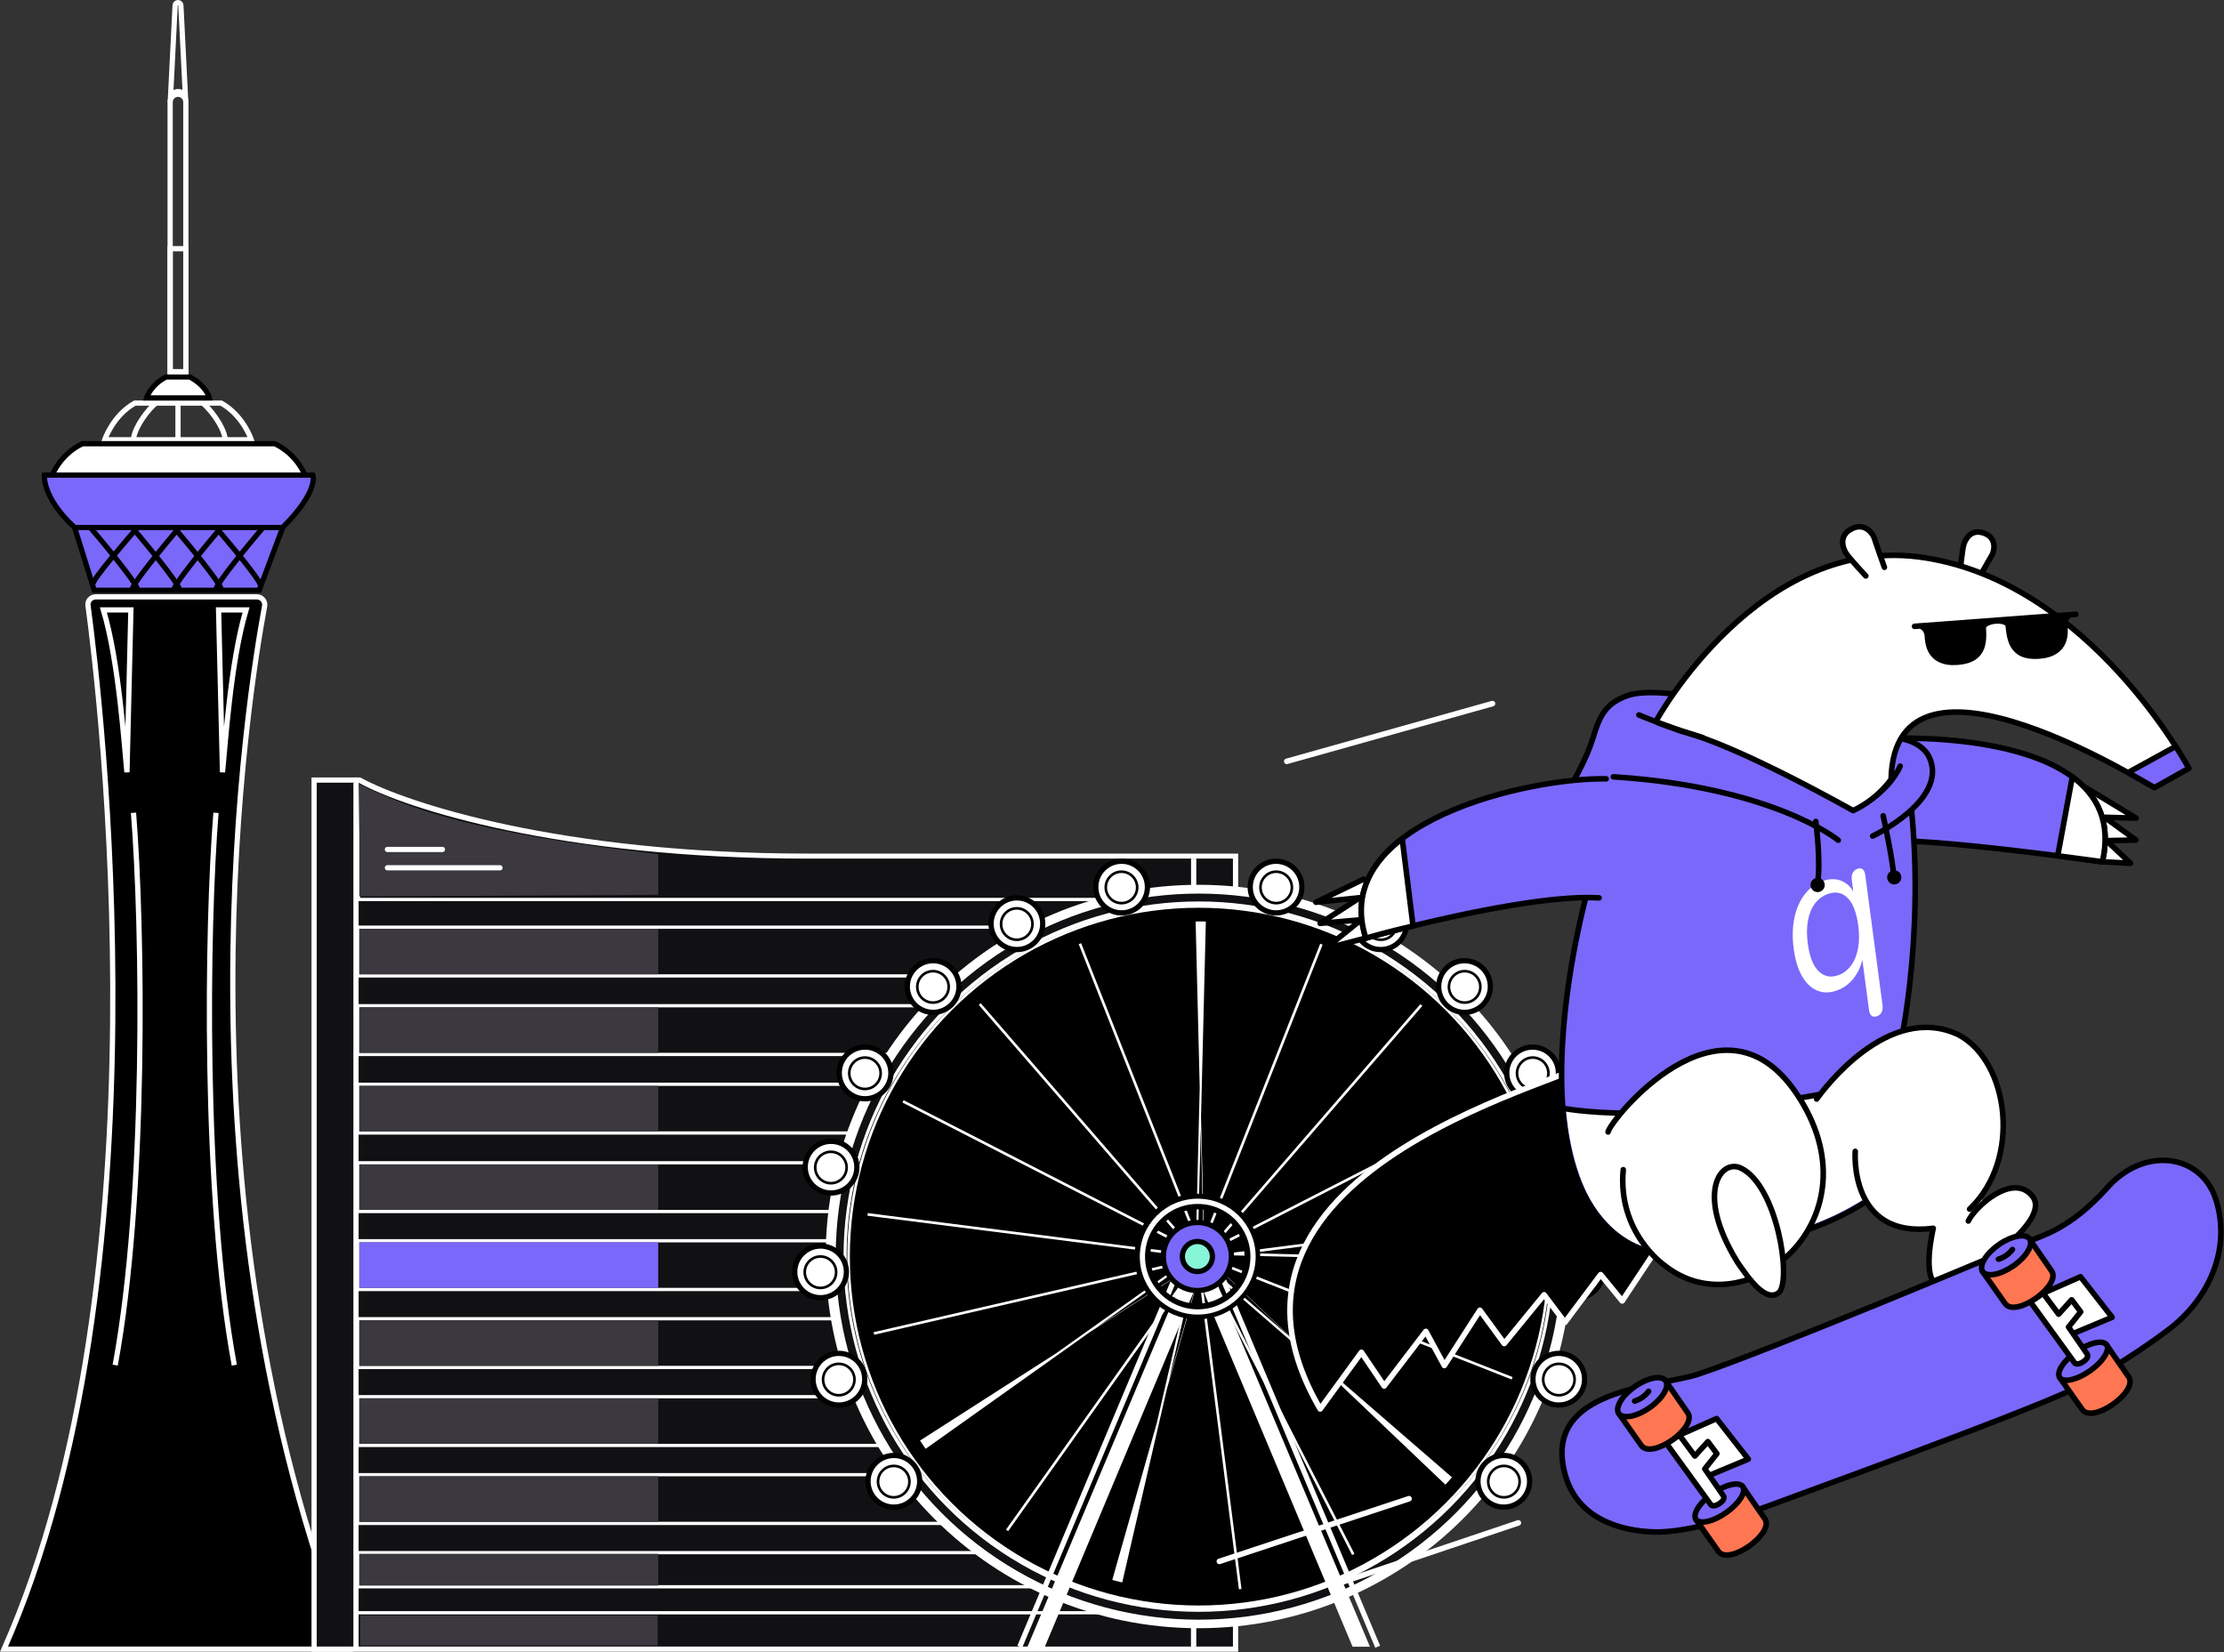 <?xml version="1.0" encoding="UTF-8"?>
<svg xmlns="http://www.w3.org/2000/svg" width="708" height="526" viewBox="0 0 708 526" fill="none">
  <rect x="0" y="0" width="708" height="526" fill="#333333" stroke="none"/>
  <path d="M99.583 151.25H23.75H14.127C14.127 151.25 13.333 158.333 23.75 167.917H89.96C101.666 156.25 99.583 151.25 99.583 151.25Z" fill="#7A68FA" stroke="black" stroke-width="1.667"></path>
  <path d="M80 140H50.416H33.333C33.333 140 35.858 132.333 42.901 128.333H70.432C77.514 132.333 80 140 80 140Z" stroke="white" stroke-width="1.667"></path>
  <path d="M66.667 126.667H50.417H46.667C46.667 126.667 47.917 122.5 52.902 120H60.432C65.834 122.917 66.667 126.667 66.667 126.667Z" fill="white" stroke="black" stroke-width="1.667"></path>
  <path d="M30 187.917L23.75 167.917H90L82.5 187.917H30Z" fill="#7968FA" stroke="black" stroke-width="1.667"></path>
  <path d="M97.083 151.25H50.416H16.627C16.627 151.25 19.166 144.583 26.25 141.25H87.46C94.583 144.583 97.083 151.25 97.083 151.25Z" fill="white" stroke="black" stroke-width="1.667"></path>
  <path d="M28.75 167.917C33.472 173.472 43.083 185.167 43.75 187.5" stroke="black" stroke-width="1.667"></path>
  <path d="M42.083 167.917C46.805 173.472 56.416 185.167 57.083 187.5" stroke="black" stroke-width="1.667"></path>
  <path d="M55.417 167.917C60.139 173.472 69.75 185.167 70.417 187.5" stroke="black" stroke-width="1.667"></path>
  <path d="M68.75 167.917C73.472 173.472 82.25 183.917 82.917 186.25" stroke="black" stroke-width="1.667"></path>
  <path d="M83.75 167.917C79.028 173.472 69.417 185.167 68.75 187.5" stroke="black" stroke-width="1.667"></path>
  <path d="M70.417 167.917C65.695 173.472 56.084 185.167 55.417 187.5" stroke="black" stroke-width="1.667"></path>
  <path d="M57.083 167.917C52.361 173.472 42.75 185.167 42.083 187.5" stroke="black" stroke-width="1.667"></path>
  <path d="M43.75 167.917C39.028 173.472 30.25 183.5 29.583 185.834" stroke="black" stroke-width="1.667"></path>
  <path d="M49.583 128.333C47.361 130.19 43.167 135.374 42.5 139.583" stroke="white" stroke-width="1.667"></path>
  <path d="M64.584 128.333C66.806 130.19 71 135.374 71.667 139.583" stroke="white" stroke-width="1.667"></path>
  <path d="M56.667 128.75V139.583" stroke="white" stroke-width="1.667"></path>
  <path d="M56.666 30C58.047 30 59.166 31.119 59.166 32.5V118.334H54.166V32.5C54.166 31.119 55.286 30 56.666 30Z" stroke="white" stroke-width="1.667"></path>
  <path d="M56.666 0.833C57.156 0.833 57.559 1.217 57.584 1.706L59.01 30.245C58.876 30.111 58.736 29.981 58.586 29.864C57.831 29.274 56.791 28.893 55.622 29.406C55.174 29.603 54.74 29.919 54.315 30.36L55.749 1.706C55.773 1.217 56.177 0.833 56.666 0.833Z" stroke="white" stroke-width="1.667"></path>
  <rect x="54.166" y="79.167" width="5" height="39.167" stroke="white" stroke-width="1.667"></rect>
  <path d="M30.539 190H81.718C83.331 190 84.529 191.426 84.238 192.982C79.211 219.917 53.248 379.114 111.271 525H1.283C27.618 465.601 35.278 389.9 35.879 325.455C36.484 260.564 29.933 206.985 28.012 192.755C27.812 191.275 28.963 190 30.539 190Z" fill="black" stroke="white" stroke-width="1.667"></path>
  <path d="M41.667 194.167H32.917C37.917 210.833 39.584 237.917 40.417 245.833L41.667 194.167Z" stroke="white" stroke-width="1.667"></path>
  <path d="M69.583 194.167H78.333C73.333 210.833 71.666 237.917 70.833 245.833L69.583 194.167Z" stroke="white" stroke-width="1.667"></path>
  <path d="M42.5 258.75C45.417 295.139 46.667 380.583 36.667 434.583" stroke="white" stroke-width="1.667"></path>
  <path d="M68.754 258.75C65.837 295.139 64.587 380.583 74.587 434.583" stroke="white" stroke-width="1.667"></path>
  <path d="M114.491 248.334L114.678 248.435C129.342 256.425 178.492 272.565 257.009 272.565H393.333V525H100V248.334H114.491Z" fill="#111013" stroke="white" stroke-width="1.667"></path>
  <path d="M114.418 248.716C129.144 256.932 178.496 272.816 257.083 272.816H393.017V286.35H114.174L114.166 285.841L113.649 249.174L113.637 248.279L114.418 248.716Z" fill="#111013" stroke="white" stroke-width="1.034"></path>
  <path d="M209.533 271.921C150.579 265.198 130.41 257.441 114.379 249.684V285.367L209.533 284.85V273.473V271.921Z" fill="#3B393F"></path>
  <path d="M123.333 270.417H140.833M123.333 276.25H159.166" stroke="white" stroke-width="1.667" stroke-linecap="round"></path>
  <path d="M113.333 249.167V524.583" stroke="white" stroke-width="1.667"></path>
  <path d="M380.189 370.163H113.862V385.677H380.189V370.163Z" fill="#111013" stroke="white" stroke-width="1.034"></path>
  <path d="M209.534 370.68H114.38V385.16H209.534V370.68Z" fill="#3B393F"></path>
  <path d="M380.189 345.163H113.862V360.677H380.189V345.163Z" fill="#111013" stroke="white" stroke-width="1.034"></path>
  <path d="M209.534 345.68H114.38V360.16H209.534V345.68Z" fill="#3B393F"></path>
  <path d="M380.189 320.163H113.862V335.677H380.189V320.163Z" fill="#111013" stroke="white" stroke-width="1.034"></path>
  <path d="M209.534 320.68H114.38V335.16H209.534V320.68Z" fill="#3B393F"></path>
  <path d="M380.189 295.163H113.862V310.677H380.189V295.163Z" fill="#111013" stroke="white" stroke-width="1.034"></path>
  <path d="M209.534 295.68H114.38V310.16H209.534V295.68Z" fill="#3B393F"></path>
  <path d="M380.189 394.986H113.862V410.5H380.189V394.986Z" fill="#111013" stroke="white" stroke-width="1.034"></path>
  <path d="M209.534 395.503H114.38V409.983H209.534V395.503Z" fill="#7A68FA"></path>
  <path d="M380.189 419.808H113.862V435.322H380.189V419.808Z" fill="#111013" stroke="white" stroke-width="1.034"></path>
  <path d="M209.534 420.325H114.38V434.805H209.534V420.325Z" fill="#3B393F"></path>
  <path d="M380.189 444.631H113.862V460.145H380.189V444.631Z" fill="#111013" stroke="white" stroke-width="1.034"></path>
  <path d="M209.534 445.148H114.38V459.628H209.534V445.148Z" fill="#3B393F"></path>
  <path d="M380.189 469.453H113.862V484.967H380.189V469.453Z" fill="#111013" stroke="white" stroke-width="1.034"></path>
  <path d="M209.534 469.97H114.38V484.45H209.534V469.97Z" fill="#3B393F"></path>
  <path d="M380.189 494.276H113.862V505.136H380.189V494.276Z" fill="#111013" stroke="white" stroke-width="1.034"></path>
  <path d="M209.534 494.638H114.38V504.774H209.534V494.638Z" fill="#3B393F"></path>
  <path d="M379.684 513.41V524.684H113.648V513.41H379.684Z" fill="#111013" stroke="white" stroke-width="1.034"></path>
  <path d="M209.36 514.269H114.681V523.826H209.36V514.269Z" fill="#3B393F"></path>
  <path d="M379.166 273.334H380.833V524.167H379.166V273.334Z" fill="white"></path>
  <path d="M381.6 285C445.353 285 497.016 336.498 497.017 400C497.017 463.501 445.354 515 381.6 515C317.846 515 266.183 463.501 266.183 400C266.183 336.498 317.846 285 381.6 285Z" fill="black" stroke="white" stroke-width="6.667"></path>
  <circle cx="381.607" cy="400.041" r="114.324" stroke="#111013" stroke-width="2.5"></circle>
  <circle cx="381.607" cy="400.041" r="111.475" stroke="white" stroke-width="0.833"></circle>
  <path d="M357.058 274.583C361.369 274.583 364.865 278.079 364.865 282.391C364.865 286.703 361.369 290.198 357.058 290.198C352.746 290.198 349.25 286.703 349.25 282.391C349.25 278.079 352.746 274.583 357.058 274.583Z" fill="white" stroke="black" stroke-width="2.5" stroke-linecap="round" stroke-linejoin="round"></path>
  <path d="M357.057 288.948C360.679 288.948 363.615 286.012 363.615 282.391C363.615 278.769 360.679 275.833 357.057 275.833C353.436 275.833 350.5 278.769 350.5 282.391C350.5 286.012 353.436 288.948 357.057 288.948Z" fill="white" stroke="white" stroke-width="1.667" stroke-linecap="round" stroke-linejoin="round"></path>
  <path d="M357.017 287.5C354.255 287.5 352.017 285.262 352.017 282.5C352.017 279.738 354.255 277.5 357.017 277.5C359.778 277.5 362.017 279.738 362.017 282.5C362.017 285.262 359.778 287.5 357.017 287.5Z" fill="white" stroke="black" stroke-width="0.833" stroke-linecap="round" stroke-linejoin="round"></path>
  <path d="M323.725 286.25C328.036 286.25 331.532 289.746 331.532 294.057C331.532 298.369 328.036 301.865 323.725 301.865C319.413 301.865 315.917 298.369 315.917 294.057C315.917 289.746 319.413 286.25 323.725 286.25Z" fill="white" stroke="black" stroke-width="2.5" stroke-linecap="round" stroke-linejoin="round"></path>
  <path d="M323.724 300.615C327.346 300.615 330.282 297.679 330.282 294.057C330.282 290.436 327.346 287.5 323.724 287.5C320.103 287.5 317.167 290.436 317.167 294.057C317.167 297.679 320.103 300.615 323.724 300.615Z" fill="white" stroke="white" stroke-width="1.667" stroke-linecap="round" stroke-linejoin="round"></path>
  <path d="M323.684 299.167C320.922 299.167 318.684 296.928 318.684 294.166C318.684 291.405 320.922 289.167 323.684 289.167C326.445 289.167 328.684 291.405 328.684 294.166C328.684 296.928 326.445 299.167 323.684 299.167Z" fill="white" stroke="black" stroke-width="0.833" stroke-linecap="round" stroke-linejoin="round"></path>
  <path d="M297.058 306.25C301.369 306.25 304.865 309.746 304.865 314.057C304.865 318.369 301.369 321.865 297.058 321.865C292.746 321.865 289.25 318.369 289.25 314.057C289.25 309.746 292.746 306.25 297.058 306.25Z" fill="white" stroke="black" stroke-width="2.5" stroke-linecap="round" stroke-linejoin="round"></path>
  <path d="M297.057 320.615C300.679 320.615 303.615 317.679 303.615 314.057C303.615 310.436 300.679 307.5 297.057 307.5C293.436 307.5 290.5 310.436 290.5 314.057C290.5 317.679 293.436 320.615 297.057 320.615Z" fill="white" stroke="white" stroke-width="1.667" stroke-linecap="round" stroke-linejoin="round"></path>
  <path d="M297.017 319.167C294.255 319.167 292.017 316.928 292.017 314.166C292.017 311.405 294.255 309.167 297.017 309.167C299.778 309.167 302.017 311.405 302.017 314.166C302.017 316.928 299.778 319.167 297.017 319.167Z" fill="white" stroke="black" stroke-width="0.833" stroke-linecap="round" stroke-linejoin="round"></path>
  <path d="M275.392 333.75C279.703 333.75 283.199 337.246 283.199 341.557C283.199 345.869 279.703 349.365 275.392 349.365C271.08 349.365 267.584 345.869 267.584 341.557C267.584 337.246 271.08 333.75 275.392 333.75Z" fill="white" stroke="black" stroke-width="2.5" stroke-linecap="round" stroke-linejoin="round"></path>
  <path d="M275.391 348.115C279.013 348.115 281.949 345.179 281.949 341.557C281.949 337.936 279.013 335 275.391 335C271.77 335 268.834 337.936 268.834 341.557C268.834 345.179 271.77 348.115 275.391 348.115Z" fill="white" stroke="white" stroke-width="1.667" stroke-linecap="round" stroke-linejoin="round"></path>
  <path d="M275.351 346.667C272.589 346.667 270.351 344.428 270.351 341.666C270.351 338.905 272.589 336.667 275.351 336.667C278.112 336.667 280.351 338.905 280.351 341.666C280.351 344.428 278.112 346.667 275.351 346.667Z" fill="white" stroke="black" stroke-width="0.833" stroke-linecap="round" stroke-linejoin="round"></path>
  <path d="M264.558 363.75C268.869 363.75 272.365 367.246 272.365 371.557C272.365 375.869 268.869 379.365 264.558 379.365C260.246 379.365 256.75 375.869 256.75 371.557C256.75 367.246 260.246 363.75 264.558 363.75Z" fill="white" stroke="black" stroke-width="2.5" stroke-linecap="round" stroke-linejoin="round"></path>
  <path d="M264.557 378.115C268.179 378.115 271.115 375.179 271.115 371.557C271.115 367.936 268.179 365 264.557 365C260.936 365 258 367.936 258 371.557C258 375.179 260.936 378.115 264.557 378.115Z" fill="white" stroke="white" stroke-width="1.667" stroke-linecap="round" stroke-linejoin="round"></path>
  <path d="M264.517 376.667C261.755 376.667 259.517 374.428 259.517 371.666C259.517 368.905 261.755 366.667 264.517 366.667C267.278 366.667 269.517 368.905 269.517 371.666C269.517 374.428 267.278 376.667 264.517 376.667Z" fill="white" stroke="black" stroke-width="0.833" stroke-linecap="round" stroke-linejoin="round"></path>
  <path d="M261.225 397.083C265.536 397.083 269.032 400.579 269.032 404.891C269.032 409.203 265.536 412.698 261.225 412.698C256.913 412.698 253.417 409.203 253.417 404.891C253.417 400.579 256.913 397.083 261.225 397.083Z" fill="white" stroke="black" stroke-width="2.5" stroke-linecap="round" stroke-linejoin="round"></path>
  <path d="M261.224 411.448C264.846 411.448 267.782 408.512 267.782 404.891C267.782 401.269 264.846 398.333 261.224 398.333C257.603 398.333 254.667 401.269 254.667 404.891C254.667 408.512 257.603 411.448 261.224 411.448Z" fill="white" stroke="white" stroke-width="1.667" stroke-linecap="round" stroke-linejoin="round"></path>
  <path d="M261.184 410C258.422 410 256.184 407.762 256.184 405C256.184 402.238 258.422 400 261.184 400C263.945 400 266.184 402.238 266.184 405C266.184 407.762 263.945 410 261.184 410Z" fill="white" stroke="black" stroke-width="0.833" stroke-linecap="round" stroke-linejoin="round"></path>
  <path d="M267.058 431.25C271.369 431.25 274.865 434.746 274.865 439.057C274.865 443.369 271.369 446.865 267.058 446.865C262.746 446.865 259.25 443.369 259.25 439.057C259.25 434.746 262.746 431.25 267.058 431.25Z" fill="white" stroke="black" stroke-width="2.5" stroke-linecap="round" stroke-linejoin="round"></path>
  <path d="M267.057 445.615C270.679 445.615 273.615 442.679 273.615 439.057C273.615 435.436 270.679 432.5 267.057 432.5C263.436 432.5 260.5 435.436 260.5 439.057C260.5 442.679 263.436 445.615 267.057 445.615Z" fill="white" stroke="white" stroke-width="1.667" stroke-linecap="round" stroke-linejoin="round"></path>
  <path d="M267.017 444.167C264.255 444.167 262.017 441.928 262.017 439.167C262.017 436.405 264.255 434.167 267.017 434.167C269.778 434.167 272.017 436.405 272.017 439.167C272.017 441.928 269.778 444.167 267.017 444.167Z" fill="white" stroke="black" stroke-width="0.833" stroke-linecap="round" stroke-linejoin="round"></path>
  <path d="M284.558 463.75C288.869 463.75 292.365 467.246 292.365 471.557C292.365 475.869 288.869 479.365 284.558 479.365C280.246 479.365 276.75 475.869 276.75 471.557C276.75 467.246 280.246 463.75 284.558 463.75Z" fill="white" stroke="black" stroke-width="2.5" stroke-linecap="round" stroke-linejoin="round"></path>
  <path d="M284.557 478.115C288.179 478.115 291.115 475.179 291.115 471.557C291.115 467.936 288.179 465 284.557 465C280.936 465 278 467.936 278 471.557C278 475.179 280.936 478.115 284.557 478.115Z" fill="white" stroke="white" stroke-width="1.667" stroke-linecap="round" stroke-linejoin="round"></path>
  <path d="M284.517 476.667C281.755 476.667 279.517 474.428 279.517 471.667C279.517 468.905 281.755 466.667 284.517 466.667C287.278 466.667 289.517 468.905 289.517 471.667C289.517 474.428 287.278 476.667 284.517 476.667Z" fill="white" stroke="black" stroke-width="0.833" stroke-linecap="round" stroke-linejoin="round"></path>
  <path d="M406.225 274.583C401.913 274.583 398.417 278.079 398.417 282.391C398.417 286.702 401.913 290.198 406.225 290.198C410.536 290.198 414.032 286.702 414.032 282.391C414.032 278.079 410.537 274.583 406.225 274.583Z" fill="white" stroke="black" stroke-width="2.5" stroke-linecap="round" stroke-linejoin="round"></path>
  <path d="M406.225 288.948C402.603 288.948 399.667 286.012 399.667 282.39C399.667 278.769 402.603 275.833 406.225 275.833C409.846 275.833 412.782 278.769 412.782 282.39C412.782 286.012 409.846 288.948 406.225 288.948Z" fill="white" stroke="white" stroke-width="1.667" stroke-linecap="round" stroke-linejoin="round"></path>
  <path d="M406.266 287.5C409.027 287.5 411.266 285.261 411.266 282.5C411.266 279.738 409.027 277.5 406.266 277.5C403.504 277.5 401.266 279.738 401.266 282.5C401.266 285.261 403.504 287.5 406.266 287.5Z" fill="white" stroke="black" stroke-width="0.833" stroke-linecap="round" stroke-linejoin="round"></path>
  <path d="M439.558 286.25C435.246 286.25 431.75 289.745 431.75 294.057C431.75 298.369 435.246 301.865 439.558 301.865C443.869 301.865 447.365 298.369 447.365 294.057C447.365 289.745 443.87 286.25 439.558 286.25Z" fill="white" stroke="black" stroke-width="2.5" stroke-linecap="round" stroke-linejoin="round"></path>
  <path d="M439.558 300.614C435.936 300.614 433 297.679 433 294.057C433 290.436 435.936 287.5 439.558 287.5C443.179 287.5 446.115 290.436 446.115 294.057C446.115 297.679 443.179 300.614 439.558 300.614Z" fill="white" stroke="white" stroke-width="1.667" stroke-linecap="round" stroke-linejoin="round"></path>
  <path d="M439.599 299.166C442.36 299.166 444.599 296.928 444.599 294.166C444.599 291.405 442.36 289.166 439.599 289.166C436.837 289.166 434.599 291.405 434.599 294.166C434.599 296.928 436.837 299.166 439.599 299.166Z" fill="white" stroke="black" stroke-width="0.833" stroke-linecap="round" stroke-linejoin="round"></path>
  <path d="M466.225 306.25C461.913 306.25 458.417 309.745 458.417 314.057C458.417 318.369 461.913 321.865 466.225 321.865C470.536 321.865 474.032 318.369 474.032 314.057C474.032 309.745 470.537 306.25 466.225 306.25Z" fill="white" stroke="black" stroke-width="2.5" stroke-linecap="round" stroke-linejoin="round"></path>
  <path d="M466.225 320.614C462.603 320.614 459.667 317.679 459.667 314.057C459.667 310.436 462.603 307.5 466.225 307.5C469.846 307.5 472.782 310.436 472.782 314.057C472.782 317.679 469.846 320.614 466.225 320.614Z" fill="white" stroke="white" stroke-width="1.667" stroke-linecap="round" stroke-linejoin="round"></path>
  <path d="M466.266 319.166C469.027 319.166 471.266 316.928 471.266 314.166C471.266 311.405 469.027 309.166 466.266 309.166C463.504 309.166 461.266 311.405 461.266 314.166C461.266 316.928 463.504 319.166 466.266 319.166Z" fill="white" stroke="black" stroke-width="0.833" stroke-linecap="round" stroke-linejoin="round"></path>
  <path d="M487.891 333.75C483.579 333.75 480.083 337.245 480.083 341.557C480.083 345.869 483.579 349.365 487.891 349.365C492.202 349.365 495.698 345.869 495.698 341.557C495.698 337.245 492.203 333.75 487.891 333.75Z" fill="white" stroke="black" stroke-width="2.5" stroke-linecap="round" stroke-linejoin="round"></path>
  <path d="M487.891 348.114C484.269 348.114 481.333 345.179 481.333 341.557C481.333 337.936 484.269 335 487.891 335C491.512 335 494.448 337.936 494.448 341.557C494.448 345.179 491.512 348.114 487.891 348.114Z" fill="white" stroke="white" stroke-width="1.667" stroke-linecap="round" stroke-linejoin="round"></path>
  <path d="M487.932 346.666C490.693 346.666 492.932 344.428 492.932 341.666C492.932 338.905 490.693 336.666 487.932 336.666C485.17 336.666 482.932 338.905 482.932 341.666C482.932 344.428 485.17 346.666 487.932 346.666Z" fill="white" stroke="black" stroke-width="0.833" stroke-linecap="round" stroke-linejoin="round"></path>
  <path d="M498.725 363.75C494.413 363.75 490.917 367.245 490.917 371.557C490.917 375.869 494.413 379.365 498.725 379.365C503.036 379.365 506.532 375.869 506.532 371.557C506.532 367.245 503.037 363.75 498.725 363.75Z" fill="white" stroke="black" stroke-width="2.5" stroke-linecap="round" stroke-linejoin="round"></path>
  <path d="M498.725 378.114C495.103 378.114 492.167 375.179 492.167 371.557C492.167 367.936 495.103 365 498.725 365C502.346 365 505.282 367.936 505.282 371.557C505.282 375.179 502.346 378.114 498.725 378.114Z" fill="white" stroke="white" stroke-width="1.667" stroke-linecap="round" stroke-linejoin="round"></path>
  <path d="M498.766 376.666C501.527 376.666 503.766 374.428 503.766 371.666C503.766 368.905 501.527 366.666 498.766 366.666C496.004 366.666 493.766 368.905 493.766 371.666C493.766 374.428 496.004 376.666 498.766 376.666Z" fill="white" stroke="black" stroke-width="0.833" stroke-linecap="round" stroke-linejoin="round"></path>
  <path d="M502.058 397.083C497.746 397.083 494.25 400.579 494.25 404.891C494.25 409.202 497.746 412.698 502.058 412.698C506.369 412.698 509.865 409.202 509.865 404.891C509.865 400.579 506.37 397.083 502.058 397.083Z" fill="white" stroke="black" stroke-width="2.5" stroke-linecap="round" stroke-linejoin="round"></path>
  <path d="M502.058 411.448C498.436 411.448 495.5 408.512 495.5 404.89C495.5 401.269 498.436 398.333 502.058 398.333C505.679 398.333 508.615 401.269 508.615 404.89C508.615 408.512 505.679 411.448 502.058 411.448Z" fill="white" stroke="white" stroke-width="1.667" stroke-linecap="round" stroke-linejoin="round"></path>
  <path d="M502.099 410C504.86 410 507.099 407.761 507.099 404.999C507.099 402.238 504.86 400 502.099 400C499.337 400 497.099 402.238 497.099 404.999C497.099 407.761 499.337 410 502.099 410Z" fill="white" stroke="black" stroke-width="0.833" stroke-linecap="round" stroke-linejoin="round"></path>
  <path d="M496.225 431.25C491.913 431.25 488.417 434.745 488.417 439.057C488.417 443.369 491.913 446.865 496.225 446.865C500.536 446.865 504.032 443.369 504.032 439.057C504.032 434.745 500.537 431.25 496.225 431.25Z" fill="white" stroke="black" stroke-width="2.5" stroke-linecap="round" stroke-linejoin="round"></path>
  <path d="M496.225 445.614C492.603 445.614 489.667 442.679 489.667 439.057C489.667 435.436 492.603 432.5 496.225 432.5C499.846 432.5 502.782 435.436 502.782 439.057C502.782 442.679 499.846 445.614 496.225 445.614Z" fill="white" stroke="white" stroke-width="1.667" stroke-linecap="round" stroke-linejoin="round"></path>
  <path d="M496.266 444.166C499.027 444.166 501.266 441.928 501.266 439.166C501.266 436.405 499.027 434.166 496.266 434.166C493.504 434.166 491.266 436.405 491.266 439.166C491.266 441.928 493.504 444.166 496.266 444.166Z" fill="white" stroke="black" stroke-width="0.833" stroke-linecap="round" stroke-linejoin="round"></path>
  <path d="M478.725 463.75C474.413 463.75 470.917 467.245 470.917 471.557C470.917 475.869 474.413 479.365 478.725 479.365C483.036 479.365 486.532 475.869 486.532 471.557C486.532 467.245 483.037 463.75 478.725 463.75Z" fill="white" stroke="black" stroke-width="2.5" stroke-linecap="round" stroke-linejoin="round"></path>
  <path d="M478.725 478.114C475.103 478.114 472.167 475.179 472.167 471.557C472.167 467.936 475.103 465 478.725 465C482.346 465 485.282 467.936 485.282 471.557C485.282 475.179 482.346 478.114 478.725 478.114Z" fill="white" stroke="white" stroke-width="1.667" stroke-linecap="round" stroke-linejoin="round"></path>
  <path d="M478.766 476.666C481.527 476.666 483.766 474.428 483.766 471.666C483.766 468.905 481.527 466.666 478.766 466.666C476.004 466.666 473.766 468.905 473.766 471.666C473.766 474.428 476.004 476.666 478.766 476.666Z" fill="white" stroke="black" stroke-width="0.833" stroke-linecap="round" stroke-linejoin="round"></path>
  <path d="M327.099 524.221L379.558 399.631H384.886L332.631 524.221H327.099Z" fill="white"></path>
  <path d="M376.689 400.451L324.64 524.221" stroke="white" stroke-width="1.667"></path>
  <path d="M436.115 524.221L383.656 399.631H378.328L430.582 524.221H436.115Z" fill="white"></path>
  <path d="M386.525 400.451L438.574 524.221" stroke="white" stroke-width="1.667"></path>
  <circle cx="382.016" cy="400" r="57.5" stroke="white" stroke-width="98.333" stroke-dasharray="0.83 20"></circle>
  <circle cx="381.183" cy="400" r="10.833" fill="#7A68FA" stroke="black" stroke-width="1.667"></circle>
  <circle cx="381.184" cy="400" r="4.784" fill="#87F5D8" stroke="black" stroke-width="1.667"></circle>
  <circle cx="381.183" cy="400" r="17.5" stroke="black" stroke-width="5"></circle>
  <circle cx="381.292" cy="400.041" r="17.609" stroke="white" stroke-width="1.667"></circle>
  <g clip-path="url(#clip0_431_1844)">
    <path d="M475.125 223.98L409.631 242.369" stroke="white" stroke-width="1.774" stroke-linecap="round" stroke-linejoin="round"></path>
    <path d="M483.359 484.798L426.384 503.959" stroke="white" stroke-width="1.774" stroke-linecap="round" stroke-linejoin="round"></path>
    <path d="M448.561 477.1L388.183 497.057" stroke="white" stroke-width="1.774" stroke-linecap="round" stroke-linejoin="round"></path>
    <path d="M669.263 274.344L678.24 274.802L670.591 267.611L679.954 267.418L669.987 260.178L680.002 260.444L664.051 250.767" fill="white"></path>
    <path d="M669.263 274.344L678.24 274.802L670.591 267.611L679.954 267.418L669.987 260.178L680.002 260.444L664.051 250.767" stroke="black" stroke-width="1.774" stroke-linecap="round" stroke-linejoin="round"></path>
    <path d="M600.639 235.104C600.904 235.056 679.309 231.002 669.27 274.343C669.27 274.343 603.004 264.931 595.861 268.406L587.125 245.191L600.639 235.104Z" fill="#7A68FA" stroke="black" stroke-width="1.774" stroke-linecap="round" stroke-linejoin="round"></path>
    <path d="M669.276 274.344C669.276 274.344 663.46 273.524 655.062 272.438L659.72 247.292C667.635 253.156 672.196 261.723 669.276 274.344Z" fill="white" stroke="black" stroke-width="1.774" stroke-linecap="round" stroke-linejoin="round"></path>
    <path d="M506.449 337.352C508.234 342.661 374.351 369.834 420.274 448.528L433.401 430.501L440.641 441.216L453.914 423.841L459.802 434.7L471.12 417.108L478.866 427.702L491.559 412.185L498.171 420.969L509.562 405.766L516.415 414.14L527.202 397.875L506.4 337.328L506.449 337.352Z" fill="black" stroke="white" stroke-width="1.774" stroke-linecap="round" stroke-linejoin="round"></path>
    <path d="M586.6 234.236C586.6 234.236 533.317 216.185 518.162 221.422C510.778 223.98 509.088 228.444 507.085 235.032C505.058 241.62 500.787 248.86 500.787 248.86L505.251 266.138V284.092C505.251 284.092 478.272 379.993 522.554 397.657C534.668 403.352 584.235 394.834 602.189 375.842L604.047 335.928C604.506 336.266 612.662 299.802 608.536 258.03L586.624 234.212L586.6 234.236Z" fill="#7A68FA" stroke="black" stroke-width="1.774" stroke-linecap="round" stroke-linejoin="round"></path>
    <path d="M585.196 267.467C585.196 267.467 564.587 250.55 513.597 247.292" stroke="black" stroke-width="1.774" stroke-linecap="round" stroke-linejoin="round"></path>
    <path d="M596.15 266.163C596.15 266.163 620.258 254.676 614.225 241.187C612.874 238.17 609.592 236.071 605.682 235.226" fill="#7A68FA"></path>
    <path d="M596.15 266.163C596.15 266.163 620.258 254.676 614.225 241.187C612.874 238.17 609.592 236.071 605.682 235.226" stroke="black" stroke-width="1.774" stroke-linecap="round" stroke-linejoin="round"></path>
    <path d="M589.902 258.006C589.902 258.006 600.834 253.059 604.912 243.889" stroke="black" stroke-width="1.774" stroke-linecap="round" stroke-linejoin="round"></path>
    <path d="M498.531 352.893C498.531 352.893 540.472 358.877 580.218 348.211C619.963 337.545 625.706 364.935 625.706 364.935C625.706 364.935 635.697 386.267 628.747 389.863C620.18 394.303 594.262 381.224 593.732 381.537C592.742 382.092 587.119 385.616 581.955 387.812C576.863 390.056 572.857 391.238 572.857 391.238L522.88 396.668C522.88 396.668 513.228 394.207 506.205 381.706C499.448 369.737 498.531 352.893 498.531 352.893Z" fill="white"></path>
    <path d="M590.606 366.526C590.606 366.526 588.482 394.495 615.437 391.02C615.437 391.02 611.456 407.574 617.151 409.191C623.956 408.154 653.855 389.258 646.978 380.764C640.752 373.042 628.589 384.335 626.611 388.703" fill="white"></path>
    <path d="M590.606 366.526C590.606 366.526 588.482 394.495 615.437 391.02C615.437 391.02 611.456 407.574 617.151 409.191C623.956 408.154 653.855 389.258 646.978 380.764C640.752 373.042 628.589 384.335 626.611 388.703" stroke="black" stroke-width="1.774" stroke-linecap="round" stroke-linejoin="round"></path>
    <path d="M496.919 352.7C496.919 352.7 525.612 358.877 582.273 347.825" stroke="black" stroke-width="1.774" stroke-linecap="round" stroke-linejoin="round"></path>
    <path d="M603.022 280.667C603.782 280.667 604.398 280.051 604.398 279.291C604.398 278.531 603.782 277.916 603.022 277.916C602.262 277.916 601.646 278.531 601.646 279.291C601.646 280.051 602.262 280.667 603.022 280.667Z" fill="black" stroke="black" stroke-width="1.774" stroke-linecap="round" stroke-linejoin="round"></path>
    <path d="M599.504 259.695C599.504 259.695 602.545 273.498 602.834 278.687L599.504 259.695Z" fill="white"></path>
    <path d="M599.504 259.695C599.504 259.695 602.545 273.498 602.834 278.687" stroke="black" stroke-width="1.774" stroke-linecap="round" stroke-linejoin="round"></path>
    <path d="M434.829 298.62L421.966 301.974L433.284 292.804L420.253 293.938L432.898 285.781L418.926 287.229L434.081 279.869" fill="white"></path>
    <path d="M434.829 298.62L421.966 301.974L433.284 292.804L420.253 293.938L432.898 285.781L418.926 287.229L434.081 279.869" stroke="black" stroke-width="1.774" stroke-linecap="round" stroke-linejoin="round"></path>
    <path d="M511.306 247.942C487.56 247.411 422.911 261.432 434.832 298.619C434.832 298.619 485.388 284.429 509.062 285.829" fill="#7A68FA"></path>
    <path d="M511.306 247.942C487.56 247.411 422.911 261.432 434.832 298.619C434.832 298.619 485.388 284.429 509.062 285.829" stroke="black" stroke-width="1.774" stroke-linecap="round" stroke-linejoin="round"></path>
    <path d="M623.953 182.256C623.953 182.256 624.677 174.871 625.16 173.327C625.642 171.782 627.404 168.163 631.675 169.755C635.947 171.348 634.788 175.619 634.113 176.729C633.437 177.839 629.552 184.741 629.552 184.741" fill="white"></path>
    <path d="M623.953 182.256C623.953 182.256 624.677 174.871 625.16 173.327C625.642 171.782 627.404 168.163 631.675 169.755C635.947 171.348 634.788 175.619 634.113 176.729C633.437 177.839 629.552 184.741 629.552 184.741" stroke="black" stroke-width="1.774" stroke-linecap="round" stroke-linejoin="round"></path>
    <path d="M696.779 244.588L685.871 250.693C686.427 251.61 603.147 198.013 602.013 248.087C602.013 248.087 597.79 254.41 589.899 258.029C589.899 258.029 552.832 237.01 535.047 232.739L534.975 232.691L527.952 230.133L527.229 229.505C527.229 229.505 560.12 169.224 612.873 177.574C665.649 185.899 696.779 244.588 696.779 244.588Z" fill="white" stroke="black" stroke-width="1.774" stroke-linecap="round" stroke-linejoin="round"></path>
    <path d="M611.836 199.486C611.836 199.486 613.429 200.307 613.573 202.382C613.718 204.458 613.96 211.504 623.154 210.804C632.348 210.104 631.648 203.565 631.238 198.135" fill="black"></path>
    <path d="M611.836 199.486C611.836 199.486 613.429 200.307 613.573 202.382C613.718 204.458 613.96 211.504 623.154 210.804C632.348 210.104 631.648 203.565 631.238 198.135" stroke="black" stroke-width="1.774" stroke-linecap="round" stroke-linejoin="round"></path>
    <path d="M658.583 195.987C658.583 195.987 657.135 197.049 657.304 199.1C657.473 201.151 658.269 208.174 649.099 208.849C639.929 209.525 639.615 202.961 639.205 197.531" fill="black"></path>
    <path d="M658.583 195.987C658.583 195.987 657.135 197.049 657.304 199.1C657.473 201.151 658.269 208.174 649.099 208.849C639.929 209.525 639.615 202.961 639.205 197.531" stroke="black" stroke-width="1.774" stroke-linecap="round" stroke-linejoin="round"></path>
    <path d="M609.492 199.39L660.845 195.553" stroke="black" stroke-width="1.774" stroke-linecap="round" stroke-linejoin="round"></path>
    <path d="M639.928 200.041C639.831 198.835 638.456 197.435 635.319 197.677C632.181 197.918 630.782 199.535 630.854 200.717" stroke="black" stroke-width="1.774" stroke-linecap="round" stroke-linejoin="round"></path>
    <path d="M593.974 183.342C593.974 183.342 588.569 177.574 587.676 176.102C586.783 174.63 585.118 170.673 589.389 168.38C593.66 166.088 596.291 170.021 596.677 171.324C597.063 172.627 599.886 180.591 599.886 180.591" fill="white"></path>
    <path d="M593.974 183.342C593.974 183.342 588.569 177.574 587.676 176.102C586.783 174.63 585.118 170.673 589.389 168.38C593.66 166.088 596.291 170.021 596.677 171.324C597.063 172.627 599.886 180.591 599.886 180.591" stroke="black" stroke-width="1.774" stroke-linecap="round" stroke-linejoin="round"></path>
    <path d="M511.925 360.35C512.528 356.73 547.712 312.714 571.724 347.85C599.041 387.836 555.628 423.744 529.71 402.677C529.71 402.677 514.893 392.373 516.751 372.368" fill="white"></path>
    <path d="M511.925 360.35C512.528 356.73 547.712 312.714 571.724 347.85C599.041 387.836 555.628 423.744 529.71 402.677C529.71 402.677 514.893 392.373 516.751 372.368" stroke="black" stroke-width="1.774" stroke-linecap="round" stroke-linejoin="round"></path>
    <path d="M553.07 401.735C539.532 379.751 547.833 368.746 554.253 371.884C565.667 377.434 570.349 406.971 566.439 411.363C562.144 415.128 556.424 406.585 553.07 401.759V401.735Z" fill="white" stroke="black" stroke-width="1.774" stroke-linecap="round" stroke-linejoin="round"></path>
    <path d="M578.316 349.877C580.03 347.488 601.073 318.674 623.588 329.461C639.587 338.1 643.69 369.062 627.015 384.916" fill="white"></path>
    <path d="M578.316 349.877C580.03 347.488 601.073 318.674 623.588 329.461C639.587 338.1 643.69 369.062 627.015 384.916" stroke="black" stroke-width="1.774" stroke-linecap="round" stroke-linejoin="round"></path>
    <path d="M696.78 244.589L685.897 250.694C686.017 250.887 682.759 248.86 677.475 245.94L692.629 237.615C695.38 241.91 696.804 244.589 696.804 244.589H696.78Z" fill="#7A68FA" stroke="black" stroke-width="1.774" stroke-linecap="round" stroke-linejoin="round"></path>
    <path d="M542.078 234.84C529.601 231.027 521.734 227.6 521.734 227.6L542.078 234.84Z" fill="#7A68FA"></path>
    <path d="M542.078 234.84C529.601 231.027 521.734 227.6 521.734 227.6" stroke="black" stroke-width="1.774" stroke-linecap="round" stroke-linejoin="round"></path>
    <path d="M597.571 323.5C596.847 323.765 596.292 323.717 595.833 323.379C595.375 323.041 595.109 322.39 594.989 321.473L592.6 303.543L593.179 303.326C592.962 306.101 592.093 308.586 590.621 310.734C589.149 312.882 587.242 314.402 584.877 315.271C582.513 316.14 580.437 316.14 578.507 315.343C576.576 314.547 574.983 313.027 573.68 310.782C572.377 308.538 571.508 305.642 571.026 302.095C570.543 298.548 570.616 295.241 571.219 292.297C571.822 289.353 572.884 286.868 574.428 284.816C575.973 282.789 577.903 281.341 580.22 280.497C582.537 279.652 584.709 279.652 586.615 280.593C588.521 281.51 589.921 283.175 590.838 285.589L590.38 286.771L589.511 280.207C589.39 279.29 589.487 278.518 589.8 277.891C590.114 277.263 590.597 276.829 591.272 276.587C591.996 276.322 592.551 276.37 592.986 276.732C593.396 277.094 593.686 277.722 593.806 278.639L599.284 319.904C599.405 320.821 599.308 321.593 598.995 322.221C598.681 322.848 598.198 323.283 597.523 323.524L597.571 323.5ZM585.239 310.445C586.856 309.865 588.184 308.828 589.269 307.38C590.355 305.932 591.079 304.098 591.49 301.926C591.9 299.754 591.924 297.317 591.562 294.59C591.007 290.415 589.849 287.471 588.111 285.782C586.374 284.093 584.274 283.706 581.813 284.623C580.172 285.227 578.82 286.24 577.759 287.664C576.697 289.088 575.949 290.874 575.563 293.021C575.152 295.169 575.128 297.655 575.514 300.454C576.069 304.605 577.228 307.525 578.989 309.214C580.751 310.903 582.85 311.313 585.264 310.42L585.239 310.445Z" fill="white"></path>
    <path d="M578.055 261.505C578.055 261.505 579.72 273.933 578.61 281.438L578.055 261.505Z" fill="white"></path>
    <path d="M578.055 261.505C578.055 261.505 579.72 273.933 578.61 281.438" stroke="black" stroke-width="1.774" stroke-linecap="round" stroke-linejoin="round"></path>
    <path d="M578.631 283.103C579.391 283.103 580.007 282.487 580.007 281.727C580.007 280.968 579.391 280.352 578.631 280.352C577.872 280.352 577.256 280.968 577.256 281.727C577.256 282.487 577.872 283.103 578.631 283.103Z" fill="black" stroke="black" stroke-width="1.774" stroke-linecap="round" stroke-linejoin="round"></path>
    <path d="M446.386 266.96L449.837 294.76C449.523 294.832 449.21 294.905 448.92 295.001C441.946 296.642 436.83 298.066 435.286 298.524C434.972 298.597 434.803 298.645 434.803 298.645C434.682 298.235 434.562 297.824 434.441 297.438C434.344 297.052 434.224 296.69 434.151 296.328C431.183 283.997 436.806 274.32 446.386 266.984V266.96Z" fill="white" stroke="black" stroke-width="1.774" stroke-linecap="round" stroke-linejoin="round"></path>
    <path d="M540.573 437.475C562.364 430.284 640.889 397.368 645.426 395.341C649.962 393.314 658.771 391.432 670.523 378.449C682.444 364.645 700.808 367.252 705.442 381.924C710.461 397.827 702.98 413.971 689.925 423.576C689.925 423.576 675.904 434.387 660.17 442.133C644.436 449.879 565.429 478.403 560.723 480.213C556.017 482.023 537.339 488.032 526.552 487.694C515.765 487.356 502.01 483.495 498.197 469.209C490.861 441.795 528.024 441.626 540.597 437.475H540.573Z" fill="#7A68FA" stroke="black" stroke-width="1.774" stroke-linecap="round" stroke-linejoin="round"></path>
    <path d="M677.65 438.319C673.475 432.359 670.555 428.039 670.555 428.039L655.666 438.488C655.666 438.488 659.551 443.99 662.857 448.696C666.163 453.402 680.884 442.929 677.65 438.319Z" fill="#FF7652" stroke="black" stroke-width="1.774" stroke-linecap="round" stroke-linejoin="round"></path>
    <path d="M665.311 436.412C669.428 433.532 671.805 429.824 670.621 428.132C669.437 426.439 665.139 427.402 661.023 430.283C656.906 433.163 654.528 436.87 655.713 438.563C656.897 440.256 661.194 439.293 665.311 436.412Z" fill="#7A68FA" stroke="black" stroke-width="1.774" stroke-linecap="round" stroke-linejoin="round"></path>
    <path d="M656.795 428.666L660.535 433.831L663.866 430.693L659.522 424.878L656.795 428.666Z" fill="white"></path>
    <path d="M648.73 412.449L662.317 406.441L672.38 419.351L657.683 425.481" fill="white"></path>
    <path d="M648.73 412.449L662.317 406.441L672.38 419.351L657.683 425.481" stroke="black" stroke-width="1.774" stroke-linecap="round" stroke-linejoin="round"></path>
    <path d="M658.511 422.441L664.375 430.959C664.375 430.959 665.317 431.949 663.362 433.373C661.407 434.796 660.514 433.952 660.514 433.952L646.373 414.453L650.427 411.702L655.35 418.363L659.501 413.778L662.372 417.615L658.535 422.441H658.511Z" fill="white" stroke="black" stroke-width="1.774" stroke-linecap="round" stroke-linejoin="round"></path>
    <path d="M653.103 404.583C648.928 398.622 646.009 394.303 646.009 394.303L631.119 404.752C631.119 404.752 635.004 410.254 638.31 414.96C641.617 419.689 656.337 409.192 653.103 404.583Z" fill="#FF7652" stroke="black" stroke-width="1.774" stroke-linecap="round" stroke-linejoin="round"></path>
    <path d="M640.994 402.961C645.111 400.081 647.395 396.24 646.096 394.384C644.797 392.528 640.407 393.358 636.29 396.238C632.173 399.119 629.889 402.959 631.188 404.815C632.487 406.672 636.877 405.842 640.994 402.961Z" fill="#7A68FA" stroke="black" stroke-width="1.774" stroke-linecap="round" stroke-linejoin="round"></path>
    <path d="M636.189 400.865C637.855 400.359 639.375 399.393 640.654 397.752L636.189 400.865Z" fill="white"></path>
    <path d="M636.189 400.865C637.855 400.359 639.375 399.393 640.654 397.752" stroke="black" stroke-width="1.774" stroke-linecap="round" stroke-linejoin="round"></path>
    <path d="M561.815 483.47C557.64 477.51 554.72 473.19 554.72 473.19L539.831 483.639C539.831 483.639 543.716 489.141 547.022 493.847C550.328 498.577 565.049 488.08 561.815 483.47Z" fill="#FF7652" stroke="black" stroke-width="1.774" stroke-linecap="round" stroke-linejoin="round"></path>
    <path d="M549.498 481.544C553.615 478.664 555.992 474.957 554.808 473.264C553.623 471.571 549.326 472.534 545.209 475.415C541.092 478.295 538.715 482.003 539.899 483.695C541.084 485.388 545.381 484.425 549.498 481.544Z" fill="#7A68FA" stroke="black" stroke-width="1.774" stroke-linecap="round" stroke-linejoin="round"></path>
    <path d="M540.98 473.817L544.697 478.981L548.027 475.844L543.707 470.028L540.98 473.817Z" fill="white"></path>
    <path d="M532.918 457.601L546.48 451.592L556.567 464.503L541.847 470.632" fill="white"></path>
    <path d="M532.918 457.601L546.48 451.592L556.567 464.503L541.847 470.632" stroke="black" stroke-width="1.774" stroke-linecap="round" stroke-linejoin="round"></path>
    <path d="M542.705 467.591L548.569 476.11C548.569 476.11 549.51 477.099 547.555 478.523C545.601 479.947 544.708 479.102 544.708 479.102L530.566 459.603L534.621 456.852L539.543 463.513L543.694 458.928L546.566 462.765L542.729 467.591H542.705Z" fill="white" stroke="black" stroke-width="1.774" stroke-linecap="round" stroke-linejoin="round"></path>
    <path d="M537.268 449.734C533.094 443.774 530.174 439.454 530.174 439.454L515.284 449.903C515.284 449.903 519.169 455.405 522.475 460.111C525.782 464.841 540.502 454.343 537.268 449.734Z" fill="#FF7652" stroke="black" stroke-width="1.774" stroke-linecap="round" stroke-linejoin="round"></path>
    <path d="M525.15 448.132C529.267 445.251 531.551 441.411 530.253 439.555C528.954 437.698 524.563 438.528 520.446 441.409C516.33 444.289 514.045 448.129 515.344 449.986C516.643 451.842 521.033 451.012 525.15 448.132Z" fill="#7A68FA" stroke="black" stroke-width="1.774" stroke-linecap="round" stroke-linejoin="round"></path>
    <path d="M520.375 446.017C522.04 445.51 523.56 444.545 524.839 442.904L520.375 446.017Z" fill="white"></path>
    <path d="M520.375 446.017C522.04 445.51 523.56 444.545 524.839 442.904" stroke="black" stroke-width="1.774" stroke-linecap="round" stroke-linejoin="round"></path>
  </g>
  <defs>
    <clipPath id="clip0_431_1844">
      <rect width="320.833" height="338.281" fill="white" transform="translate(387.167 166.667)"></rect>
    </clipPath>
  </defs>
</svg>
